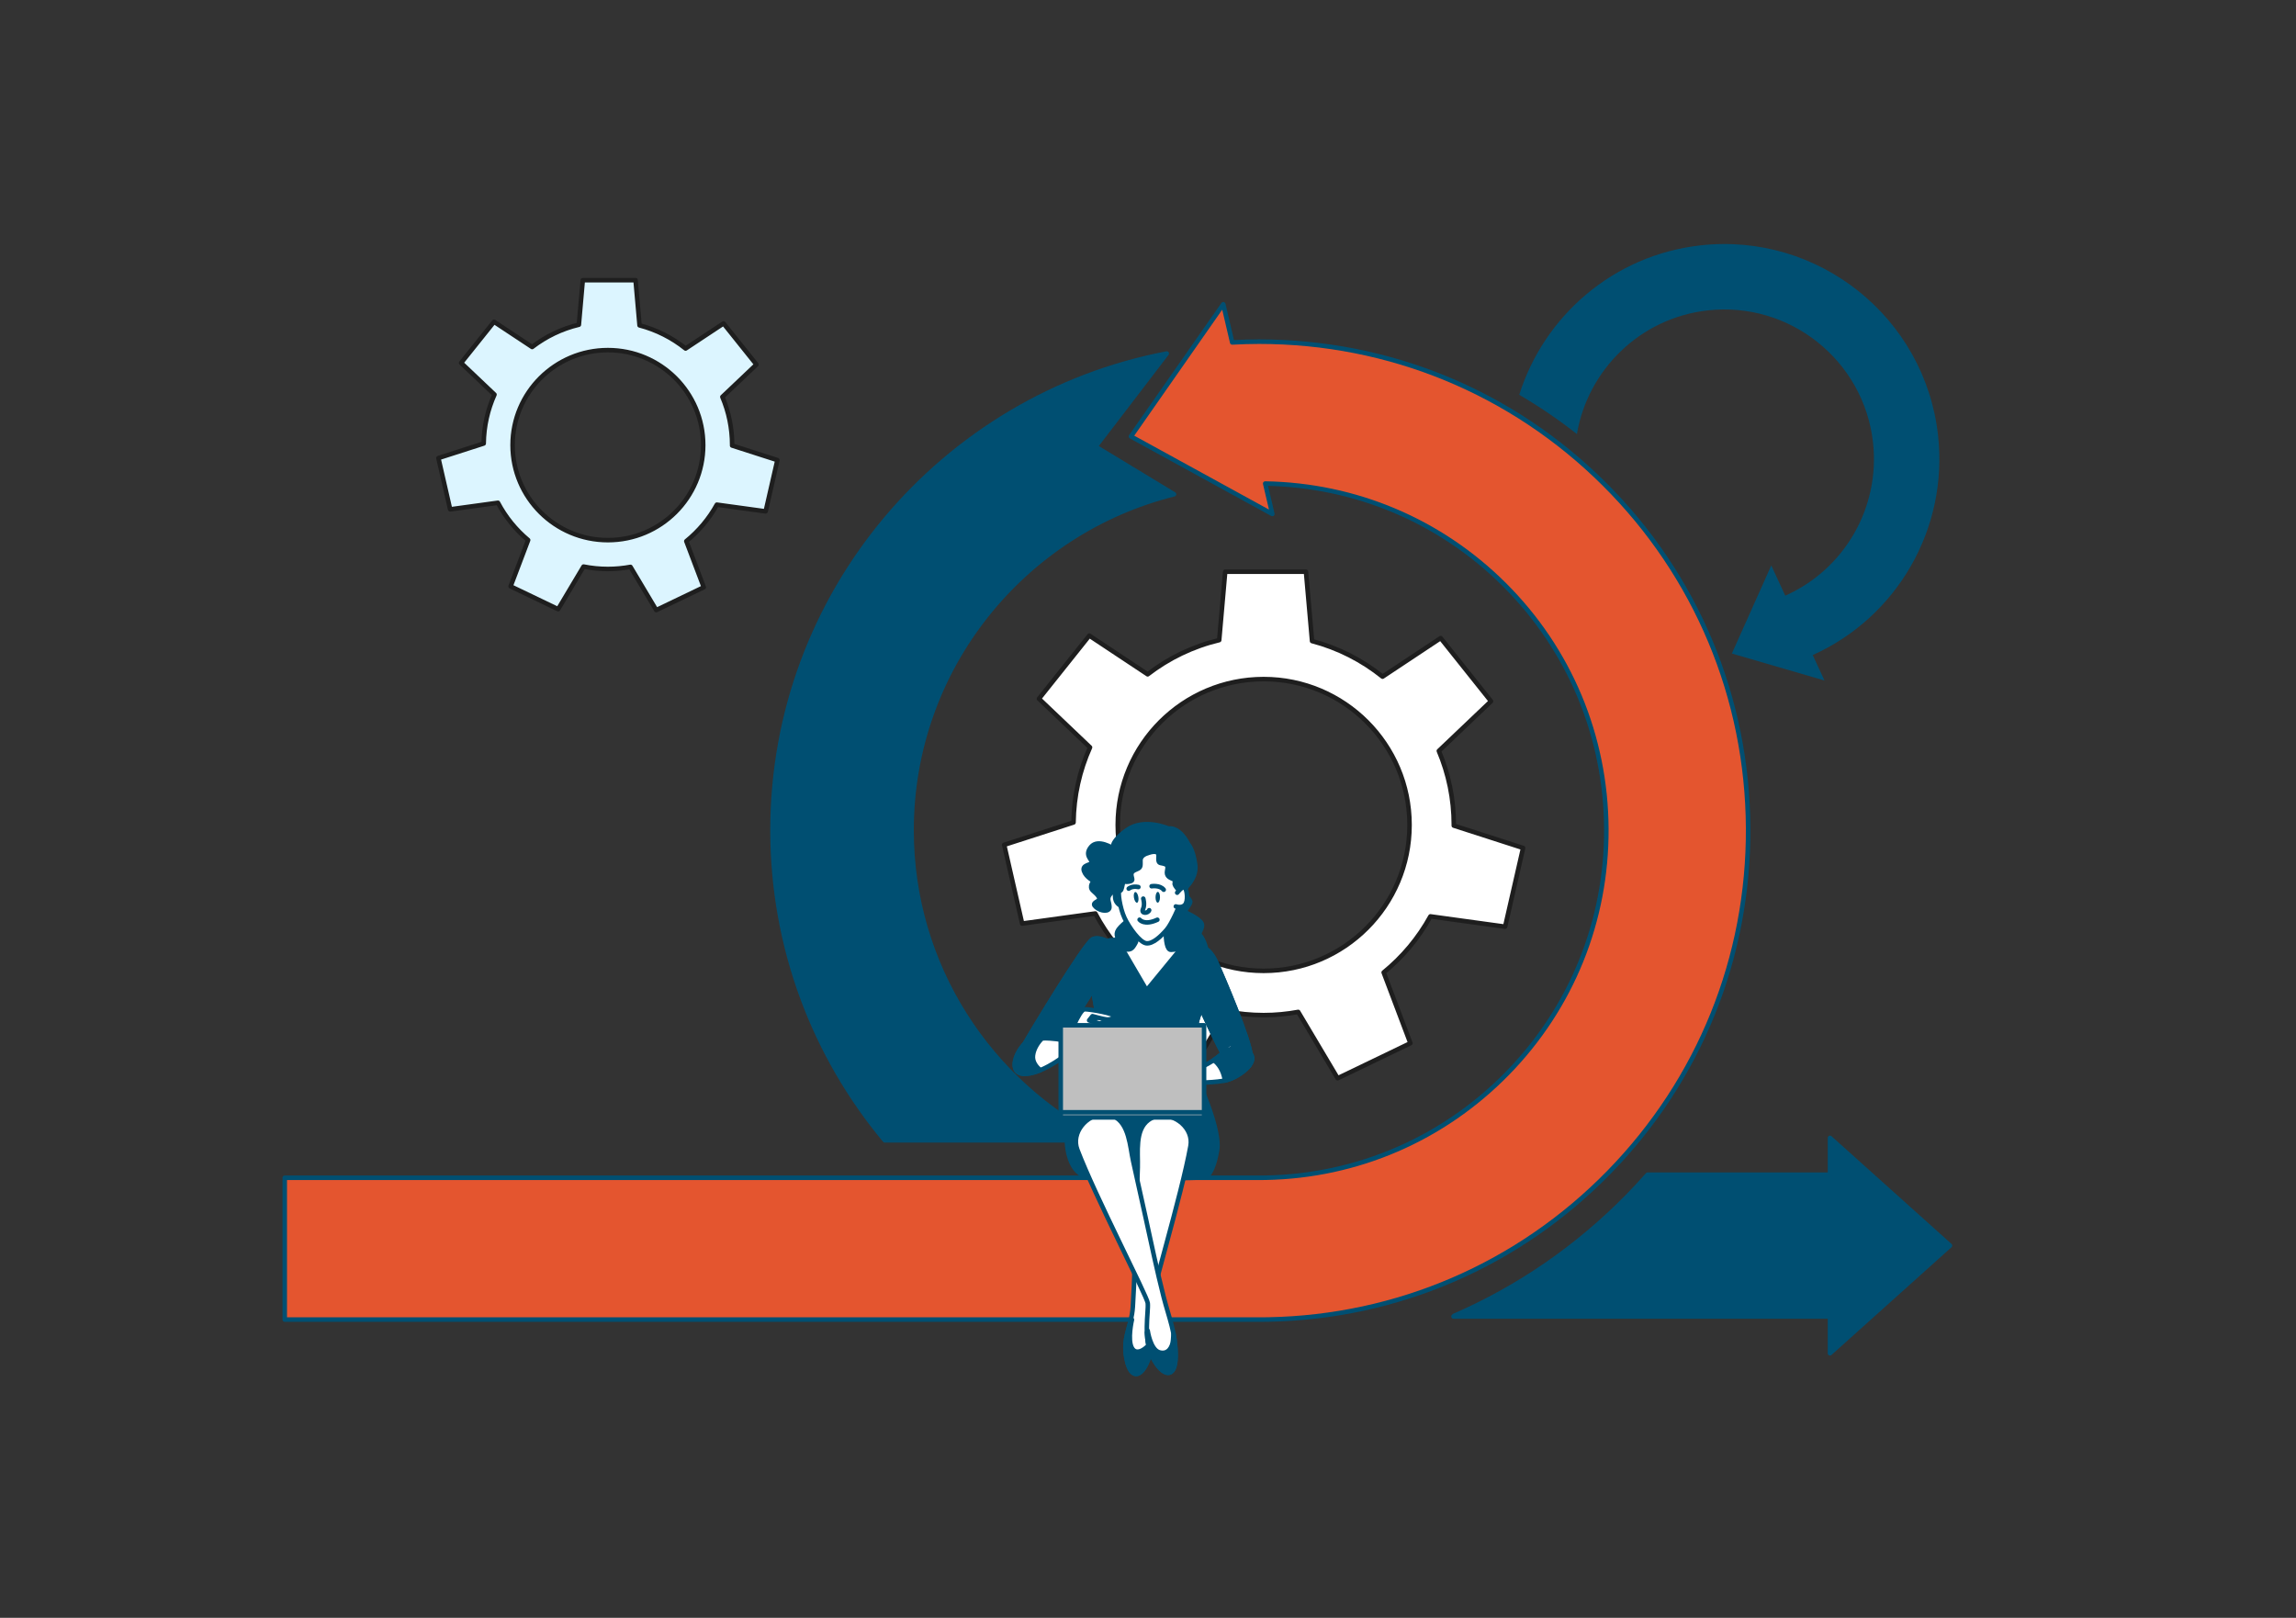 <svg width="508" height="358" viewBox="0 0 508 358" fill="none" xmlns="http://www.w3.org/2000/svg">
<rect x="0" y="0" width="508" height="358" fill="#333333" stroke="none"/>
<mask id="mask0_1874_10383" style="mask-type:alpha" maskUnits="userSpaceOnUse" x="0" y="0" width="508" height="358">
<rect width="508" height="358" fill="#D9D9D9"/>
</mask>
<g mask="url(#mask0_1874_10383)">
<path d="M316.484 202.779L333.014 205.056L336.99 187.638L321.656 182.694C321.656 182.648 321.66 182.602 321.66 182.554C321.66 176.74 320.48 171.202 318.348 166.165L329.895 155.175L318.755 141.206L305.899 149.735C301.371 146.099 296.079 143.378 290.297 141.86L288.95 126.512H271.084L269.756 141.646C263.91 143.045 258.54 145.663 253.926 149.219L241.013 140.653L229.873 154.621L241.176 165.38C238.898 170.467 237.6 176.085 237.524 182.001L222.18 186.948L226.156 204.367L242.346 202.136C244.91 207.002 248.395 211.304 252.577 214.809L246.633 230.537L262.73 238.289L271.334 223.814C274.002 224.345 276.76 224.628 279.584 224.628C282.199 224.628 284.753 224.378 287.236 223.922L295.959 238.596L312.056 230.844L306.139 215.185C310.336 211.767 313.86 207.556 316.484 202.779ZM247.303 182.554C247.303 164.725 261.756 150.271 279.586 150.271C297.415 150.271 311.868 164.725 311.868 182.554C311.868 200.384 297.415 214.837 279.586 214.837C261.756 214.837 247.303 200.384 247.303 182.554Z" fill="white" stroke="#1E1E1E" stroke-miterlimit="10" stroke-linejoin="round"/>
<path d="M158.605 111.672L169.403 113.156L172 101.811L161.983 98.591C161.983 98.561 161.986 98.531 161.986 98.5C161.986 94.713 161.215 91.106 159.822 87.826L167.365 80.668L160.088 71.57L151.69 77.124C148.732 74.757 145.275 72.985 141.498 71.996L140.618 62H128.947L128.08 71.856C124.261 72.768 120.752 74.473 117.739 76.789L109.303 71.21L102.026 80.307L109.41 87.314C107.921 90.627 107.073 94.287 107.023 98.14L97 101.362L99.597 112.706L110.174 111.254C111.848 114.423 114.125 117.225 116.857 119.507L112.974 129.751L123.49 134.8L129.11 125.373C130.853 125.718 132.655 125.903 134.5 125.903C136.208 125.903 137.876 125.739 139.498 125.442L145.196 135L155.712 129.951L151.847 119.752C154.588 117.526 156.891 114.783 158.605 111.672ZM113.412 98.5C113.412 86.888 122.854 77.474 134.501 77.474C146.148 77.474 155.589 86.888 155.589 98.5C155.589 110.112 146.148 119.526 134.501 119.526C122.854 119.526 113.412 110.112 113.412 98.5Z" fill="#DCF5FF" stroke="#1E1E1E" stroke-miterlimit="10" stroke-linejoin="round"/>
<path d="M354.909 107.061C334.512 86.777 307.406 75.606 278.585 75.606C276.604 75.606 274.612 75.667 272.629 75.775L270.653 67.327L250.229 96.576L281.505 113.736L279.93 107C299.899 107.34 318.624 115.229 332.784 129.311C347.261 143.708 355.296 162.911 355.406 183.381C355.515 203.739 347.741 222.962 333.516 237.51C319.313 252.034 300.32 260.24 280.031 260.614C279.55 260.623 279.069 260.627 278.586 260.627H63V292.004H278.586C279.265 292.004 279.943 291.997 280.614 291.986C309.192 291.458 335.948 279.902 355.951 259.447C375.987 238.956 386.937 211.881 386.783 183.213C386.628 154.39 375.308 127.347 354.909 107.061Z" fill="#E4552F" stroke="#004F72" stroke-miterlimit="10" stroke-linecap="round" stroke-linejoin="round"/>
<path d="M431.441 275.628L404.893 251.798V259.94H364.546C363.157 261.513 361.726 263.058 360.248 264.57C349.057 276.015 335.986 284.981 321.719 291.179L321.594 291.316H404.893V299.458L431.441 275.628Z" fill="#004F72" stroke="#004F72" stroke-miterlimit="10" stroke-linecap="round" stroke-linejoin="round"/>
<path d="M201.683 183.721C201.683 147.864 226.442 117.691 259.759 109.372L242.387 98.833L258.15 78.232C208.54 87.697 170.922 131.396 170.922 183.722C170.922 209.788 180.26 233.712 195.761 252.333H244.208C219.024 239.761 201.683 213.73 201.683 183.721Z" fill="#004F72" stroke="#004F72" stroke-miterlimit="10" stroke-linecap="round" stroke-linejoin="round"/>
<path d="M428.799 96.292C425.887 70.223 402.309 51.385 376.24 54.297C356.945 56.453 341.622 69.934 336.137 87.362C340.565 89.946 344.828 92.846 348.898 96.051C351.306 81.866 362.853 70.36 377.847 68.685C395.983 66.659 412.385 79.764 414.412 97.9C416.03 112.381 408.009 126.033 394.995 131.81L391.902 125.125L383.182 144.614L403.681 150.587L401.074 144.951C419.673 136.595 431.116 117.032 428.799 96.292Z" fill="#004F72"/>
<path d="M258.487 183.331C258.487 183.331 253.156 180.98 249.393 183.645C245.63 186.311 246.257 187.722 246.257 187.722C246.257 187.722 242.964 185.527 241.396 187.408C239.828 189.289 241.71 190.23 241.553 190.858C241.396 191.485 239.358 191.328 239.828 192.739C240.299 194.15 242.023 194.934 242.023 194.934C242.023 194.934 240.769 196.188 241.867 197.129C242.964 198.071 243.435 198.698 243.121 199.168C242.807 199.639 241.396 199.795 242.494 200.736C243.592 201.677 245.473 201.834 245.473 200.736C245.473 199.639 244.846 199.012 245.473 198.071C246.1 197.13 248.02 196.097 247.687 197.162C247.355 198.228 249.863 203.715 249.863 203.715C249.863 203.715 249.423 203.611 247.918 205.152C246.414 206.694 247.512 207.321 247.198 207.792C246.884 208.262 245.002 207.635 244.846 208.733C244.689 209.831 244.846 210.301 245.002 210.771C245.159 211.241 261.623 212.496 262.721 212.339C263.818 212.182 266.327 211.869 266.797 211.085C267.268 210.301 266.17 207.635 265.543 207.008C264.916 206.381 266.327 205.44 265.857 204.342C265.386 203.245 262.014 201.756 262.014 201.756C262.014 201.756 263.192 200.265 263.348 199.638C263.505 199.011 261.362 197.326 261.362 197.326C261.362 197.326 264.916 194.778 264.446 191.328C263.975 187.879 262.878 186.781 262.878 186.781C262.878 186.781 261.153 183.018 258.487 183.331Z" fill="#004F72" stroke="#004F72" stroke-miterlimit="10" stroke-linecap="round" stroke-linejoin="round"/>
<path d="M231.246 233.477C234.651 230.839 241.854 218.882 241.854 218.882C241.854 218.882 242.723 224.988 243.734 227.904C244.745 230.819 246.117 232.73 245.773 236.08C245.772 236.092 245.744 235.563 245.742 235.574L264.21 236.117C263.645 235.097 263.284 234.909 263.2 234.465C262.9 232.89 264.511 229.405 264.529 227.812C264.547 226.22 265.758 223.181 265.758 223.181C265.758 223.181 271.084 234.986 272.307 235.979C273.529 236.972 276.956 237.525 276.75 233.822C276.545 230.119 270.338 215.816 269.245 213.33C268.152 210.844 266.783 209.116 264.144 209.368C261.505 209.621 260.894 210.079 259.095 210.179C257.297 210.279 258.091 201.639 258.091 201.639C258.091 201.639 255.258 204.131 251.567 202.637C251.567 202.637 252.031 207.174 251.261 208.596C250.491 210.018 250.091 210.465 248.252 209.824C246.413 209.183 243.533 207.008 241.775 207.849C240.018 208.689 227.679 229.217 226.715 230.969C226.078 232.126 224.357 235.097 224.872 235.889L231.246 233.477Z" fill="white" stroke="#004F72" stroke-miterlimit="10" stroke-linecap="round" stroke-linejoin="round"/>
<path d="M245.778 236.08C245.795 235.907 245.806 235.741 245.815 235.576L245.746 235.574C245.748 235.562 245.776 236.091 245.778 236.08Z" fill="#E4552F" stroke="#004F72" stroke-miterlimit="10" stroke-linecap="round" stroke-linejoin="round"/>
<path d="M241.775 207.85C240.018 208.69 227.679 229.219 226.715 230.97C226.078 232.127 224.357 235.098 224.872 235.89L231.249 233.477C234.655 230.839 241.857 218.881 241.857 218.881C241.857 218.881 242.726 224.988 243.737 227.903C244.696 230.668 245.977 232.533 245.813 235.576L264.213 236.116C263.648 235.096 263.287 234.908 263.202 234.464C262.903 232.889 264.514 229.404 264.532 227.811C264.549 226.219 265.761 223.18 265.761 223.18C265.761 223.18 271.087 234.984 272.309 235.977C273.532 236.971 276.958 237.524 276.752 233.821C276.547 230.118 270.34 215.815 269.247 213.329C268.154 210.843 266.785 209.115 264.146 209.367C262.85 209.491 262.044 209.665 261.346 209.821L253.697 219.132L248.254 209.824C246.413 209.184 243.533 207.009 241.775 207.85Z" fill="#004F72" stroke="#004F72" stroke-miterlimit="10" stroke-linecap="round" stroke-linejoin="round"/>
<path d="M245.98 234.66C245.98 234.66 236.235 243.081 236.014 251.013C235.938 253.764 236.465 259.909 241.159 260.557C245.853 261.204 266.697 260.557 266.697 260.557C266.697 260.557 268.316 260.071 269.287 254.568C270.258 249.064 263.136 234.983 263.136 234.983L245.98 234.66Z" fill="#004F72" stroke="#004F72" stroke-miterlimit="10" stroke-linecap="round" stroke-linejoin="round"/>
<path d="M253.138 238.012C253.138 238.012 251.363 240.218 251.094 240.326C250.824 240.433 250.502 241.294 249.91 242.585C249.318 243.877 249.479 243.984 250.179 243.661C250.878 243.338 251.578 241.886 251.578 241.886L252.923 241.025C252.923 241.025 254.268 237.635 253.138 238.012Z" fill="white" stroke="#004F72" stroke-miterlimit="10" stroke-linecap="round" stroke-linejoin="round"/>
<path d="M271.381 232.101C271.381 232.101 269.716 234.353 265.847 236.074C261.978 237.795 258.222 237.283 256.105 237.377C253.988 237.471 253.67 236.997 252.769 238.692C251.869 240.386 252.67 245.038 253.107 245.337C253.545 245.636 253.598 243.491 253.598 243.491C253.598 243.491 253.986 245.553 254.603 245.589C255.22 245.625 255.416 243.835 255.416 243.835C255.416 243.835 255.96 245.105 256.461 244.934C256.963 244.763 256.86 243.41 256.86 243.41C256.86 243.41 257.468 244.21 257.767 243.772C258.066 243.335 257.346 240.674 257.346 240.674C257.346 240.674 260.089 241.124 261.091 240.782C262.094 240.441 262.632 239.653 262.632 239.653C262.632 239.653 267.622 239.671 270.655 239.176C273.687 238.68 277.895 235.524 276.918 233.573C275.94 231.623 272.727 231.184 272.727 231.184" fill="white"/>
<path d="M271.381 232.101C271.381 232.101 269.716 234.353 265.847 236.074C261.978 237.795 258.222 237.283 256.105 237.377C253.988 237.471 253.67 236.997 252.769 238.692C251.869 240.386 252.67 245.038 253.107 245.337C253.545 245.636 253.598 243.491 253.598 243.491C253.598 243.491 253.986 245.553 254.603 245.589C255.22 245.625 255.416 243.835 255.416 243.835C255.416 243.835 255.96 245.105 256.461 244.934C256.963 244.763 256.86 243.41 256.86 243.41C256.86 243.41 257.468 244.21 257.767 243.772C258.066 243.335 257.346 240.674 257.346 240.674C257.346 240.674 260.089 241.124 261.091 240.782C262.094 240.441 262.632 239.653 262.632 239.653C262.632 239.653 267.622 239.671 270.655 239.176C273.687 238.68 277.895 235.524 276.918 233.573C275.94 231.623 272.727 231.184 272.727 231.184" stroke="#004F72" stroke-miterlimit="10" stroke-linecap="round" stroke-linejoin="round"/>
<path d="M256.859 243.41C256.859 243.41 255.862 240.548 256.257 239.406" stroke="#004F72" stroke-miterlimit="10" stroke-linecap="round" stroke-linejoin="round"/>
<path d="M255.416 243.835C255.416 243.835 254.741 241.065 254.878 239.362" stroke="#004F72" stroke-miterlimit="10" stroke-linecap="round" stroke-linejoin="round"/>
<path d="M253.595 243.491C253.595 243.491 253.099 240.459 253.43 239.787" stroke="#004F72" stroke-miterlimit="10" stroke-linecap="round" stroke-linejoin="round"/>
<path d="M271.379 232.101C271.379 232.101 270.501 233.282 268.551 234.587C269.584 235.363 270.653 236.725 271.014 239.105C274.007 238.435 277.856 235.448 276.917 233.573C275.939 231.623 272.726 231.184 272.726 231.184" fill="#004F72"/>
<path d="M271.379 232.101C271.379 232.101 270.501 233.282 268.551 234.587C269.584 235.363 270.653 236.725 271.014 239.105C274.007 238.435 277.856 235.448 276.917 233.573C275.939 231.623 272.726 231.184 272.726 231.184" stroke="#004F72" stroke-miterlimit="10" stroke-linecap="round" stroke-linejoin="round"/>
<path d="M240.972 225.794C240.972 225.794 242.057 225.546 243.204 225.017C244.35 224.488 245.144 223.342 245.496 223.783C245.849 224.224 245.594 225.029 244.928 225.596C244.262 226.163 242.322 227.133 242.322 227.133C242.322 227.133 240.23 226.728 240.972 225.794Z" fill="white" stroke="#004F72" stroke-miterlimit="10" stroke-linecap="round" stroke-linejoin="round"/>
<path d="M236.141 230.328C236.141 230.328 238.765 223.357 239.964 223.333C241.164 223.309 246.824 224.319 246.556 224.884C246.286 225.449 245.61 225.623 244.929 225.596C244.249 225.569 241.715 224.859 241.715 224.859L240.973 225.794C240.973 225.794 243.588 226.543 243.992 226.735C244.396 226.927 245.945 228.457 245.557 229.064C245.169 229.672 245.004 229.395 245.004 229.395C245.004 229.395 245.216 229.991 244.985 230.476C244.754 230.96 244.512 230.845 244.512 230.845C244.46 231.381 243.912 231.721 243.409 231.528C242.82 231.301 242.812 230.183 242.088 230.273C241.27 230.375 241.14 230.231 241.14 230.231C241.14 230.231 239.687 231.619 238.661 232.32C237.634 233.02 236.354 233.005 236.354 233.005C236.354 233.005 231.529 237.069 227.444 237.579C222.895 238.147 224.44 233.254 226.716 230.97C228.99 228.685 236.141 230.328 236.141 230.328Z" fill="white" stroke="#004F72" stroke-miterlimit="10" stroke-linecap="round" stroke-linejoin="round"/>
<path d="M245.004 229.395C245.004 229.395 244.135 227.967 243.572 227.699C243.009 227.432 241.156 227.154 241.156 227.154" stroke="#004F72" stroke-miterlimit="10" stroke-linecap="round" stroke-linejoin="round"/>
<path d="M244.514 230.845C244.514 230.845 243.178 228.892 242.759 228.865C242.341 228.839 240.977 228.621 240.977 228.621" stroke="#004F72" stroke-miterlimit="10" stroke-linecap="round" stroke-linejoin="round"/>
<path d="M228.553 233.558C228.736 231.97 229.722 230.629 230.533 229.77C229.002 229.832 227.539 230.142 226.716 230.969C224.44 233.254 222.896 238.147 227.443 237.579C228.336 237.467 229.264 237.18 230.17 236.809C229.265 236.061 228.391 234.96 228.553 233.558Z" fill="#004F72" stroke="#004F72" stroke-miterlimit="10" stroke-linecap="round" stroke-linejoin="round"/>
<path d="M247.686 197.162C247.686 197.162 246.695 196.706 246.695 197.898C246.695 199.09 246.874 199.745 247.887 200.4C248.9 201.055 248.066 196.29 248.066 196.29L247.686 197.162Z" fill="white" stroke="#004F72" stroke-miterlimit="10" stroke-linecap="round" stroke-linejoin="round"/>
<path d="M253.905 188.806C253.905 188.806 252.355 189.175 252.34 190.36C252.325 191.544 252.5 191.944 251.595 192.312C250.69 192.68 250.203 192.977 250.344 193.812C250.485 194.648 250.852 194.909 249.702 195.103C248.553 195.297 248.639 194.53 248.396 195.645C248.155 196.76 248.103 197.091 247.685 197.162C247.267 197.232 247.78 200.907 248.795 203.099C249.809 205.292 252.185 208.545 253.613 208.734C255.042 208.923 256.875 207.2 258.154 205.711C259.303 204.373 261 200.288 261 200.288L261.365 199.904C261.365 199.904 262.01 199.903 262.182 199.014C262.182 199.014 262.058 197.638 261.36 197.326C260.663 197.014 259.947 195.953 259.893 195.64C259.841 195.327 260.188 194.838 259.717 194.595C259.246 194.352 258.462 194.162 258.234 193.448C258.007 192.734 258.788 191.635 257.865 191.254C256.941 190.872 256.454 191.17 256.33 190.438C256.206 189.707 256.606 188.887 255.908 188.575C255.211 188.263 253.905 188.806 253.905 188.806Z" fill="white" stroke="#004F72" stroke-miterlimit="10" stroke-linecap="round" stroke-linejoin="round"/>
<path d="M252.95 198.852C252.95 198.852 253.368 200.163 252.891 201.175C252.415 202.188 253.963 202.188 254.261 201.414" stroke="#004F72" stroke-miterlimit="10" stroke-linecap="round" stroke-linejoin="round"/>
<path d="M260.454 197.541C260.454 197.541 261.705 195.873 262.182 196.468C262.658 197.064 262.896 199.387 262.182 200.221C261.467 201.055 260.156 200.579 260.156 200.579" fill="white"/>
<path d="M260.454 197.541C260.454 197.541 261.705 195.873 262.182 196.468C262.658 197.064 262.896 199.387 262.182 200.221C261.467 201.055 260.156 200.579 260.156 200.579" stroke="#004F72" stroke-miterlimit="10" stroke-linecap="round" stroke-linejoin="round"/>
<path d="M251.863 198.491C251.973 199.143 251.844 199.709 251.576 199.753C251.307 199.799 251.001 199.307 250.891 198.655C250.781 198.003 250.909 197.438 251.178 197.393C251.446 197.348 251.752 197.839 251.863 198.491Z" fill="#004F72"/>
<path d="M256.654 198.558C256.647 199.219 256.42 199.752 256.148 199.749C255.875 199.746 255.661 199.208 255.668 198.547C255.675 197.886 255.902 197.352 256.174 197.355C256.446 197.358 256.661 197.896 256.654 198.558Z" fill="#004F72"/>
<path d="M252.141 203.515C252.141 203.515 253.157 204.873 256.072 203.525" stroke="#004F72" stroke-miterlimit="10" stroke-linecap="round" stroke-linejoin="round"/>
<path d="M256.32 246.925C255.533 247.046 254.769 247.343 254.081 247.847C251.064 250.057 251.84 255.046 251.736 258.35C251.605 262.505 251.472 266.658 251.335 270.812C251.134 276.919 251.042 283.048 250.649 289.146C250.348 293.823 248.272 295.8 249.276 300.773C250.28 305.747 252.895 304.654 254.291 300.064C255.687 295.473 254.522 291.848 254.356 289.825C254.227 288.252 261.455 264.406 263.395 253.609C264.112 249.613 259.972 246.367 256.32 246.925Z" fill="white" stroke="#004F72" stroke-miterlimit="10" stroke-linecap="round" stroke-linejoin="round"/>
<path d="M254.907 296.875C254.762 296.896 254.629 296.977 254.524 297.151C253.825 298.316 251.495 300.18 250.447 298.316C249.399 296.452 250.447 292.025 250.447 292.025L250.14 292.339C249.477 295.048 248.533 297.09 249.276 300.772C250.281 305.746 252.895 304.654 254.291 300.063C254.633 298.939 254.82 297.874 254.907 296.875Z" fill="#004F72" stroke="#004F72" stroke-miterlimit="10" stroke-linecap="round" stroke-linejoin="round"/>
<path d="M244.097 246.553C244.893 246.526 245.698 246.677 246.467 247.045C249.841 248.661 249.999 253.707 250.711 256.936C251.606 260.995 252.504 265.052 253.405 269.11C254.73 275.074 255.95 281.081 257.462 287.002C258.621 291.543 260.184 295.106 260.114 300.18C260.044 305.253 257.274 304.663 255.054 300.408C252.835 296.154 254.154 290.373 253.944 288.354C253.78 286.784 242.276 264.681 238.377 254.427C236.935 250.633 240.405 246.678 244.097 246.553Z" fill="white" stroke="#004F72" stroke-miterlimit="10" stroke-linecap="round" stroke-linejoin="round"/>
<path d="M259.641 295.141C259.63 295.278 259.603 295.634 259.531 296.569C259.414 298.083 258.483 299.831 256.502 299.248C254.521 298.666 253.939 294.472 253.939 294.472L253.766 294.848C253.841 296.719 254.155 298.688 255.053 300.408C257.273 304.663 260.043 305.254 260.113 300.181C260.129 299.013 260.056 297.926 259.924 296.888C259.854 296.421 259.791 296.006 259.744 295.692C259.711 295.506 259.677 295.323 259.641 295.141Z" fill="#004F72" stroke="#004F72" stroke-miterlimit="10" stroke-linecap="round" stroke-linejoin="round"/>
<path d="M266.405 226.875H234.691V246.576H266.405V226.875Z" fill="#BFBFBF" stroke="#004F72" stroke-miterlimit="10" stroke-linecap="round" stroke-linejoin="round"/>
<path d="M266.405 246.126H234.691V247.265H266.405V246.126Z" fill="#BFBFBF" stroke="#004F72" stroke-miterlimit="10" stroke-linecap="round" stroke-linejoin="round"/>
<path d="M249.734 196.647C249.734 196.647 250.449 195.992 251.879 196.29" stroke="#004F72" stroke-miterlimit="10" stroke-linecap="round" stroke-linejoin="round"/>
<path d="M254.797 196.111C254.797 196.111 256.643 195.813 257.478 196.885" stroke="#004F72" stroke-miterlimit="10" stroke-linecap="round" stroke-linejoin="round"/>
</g>
</svg>
